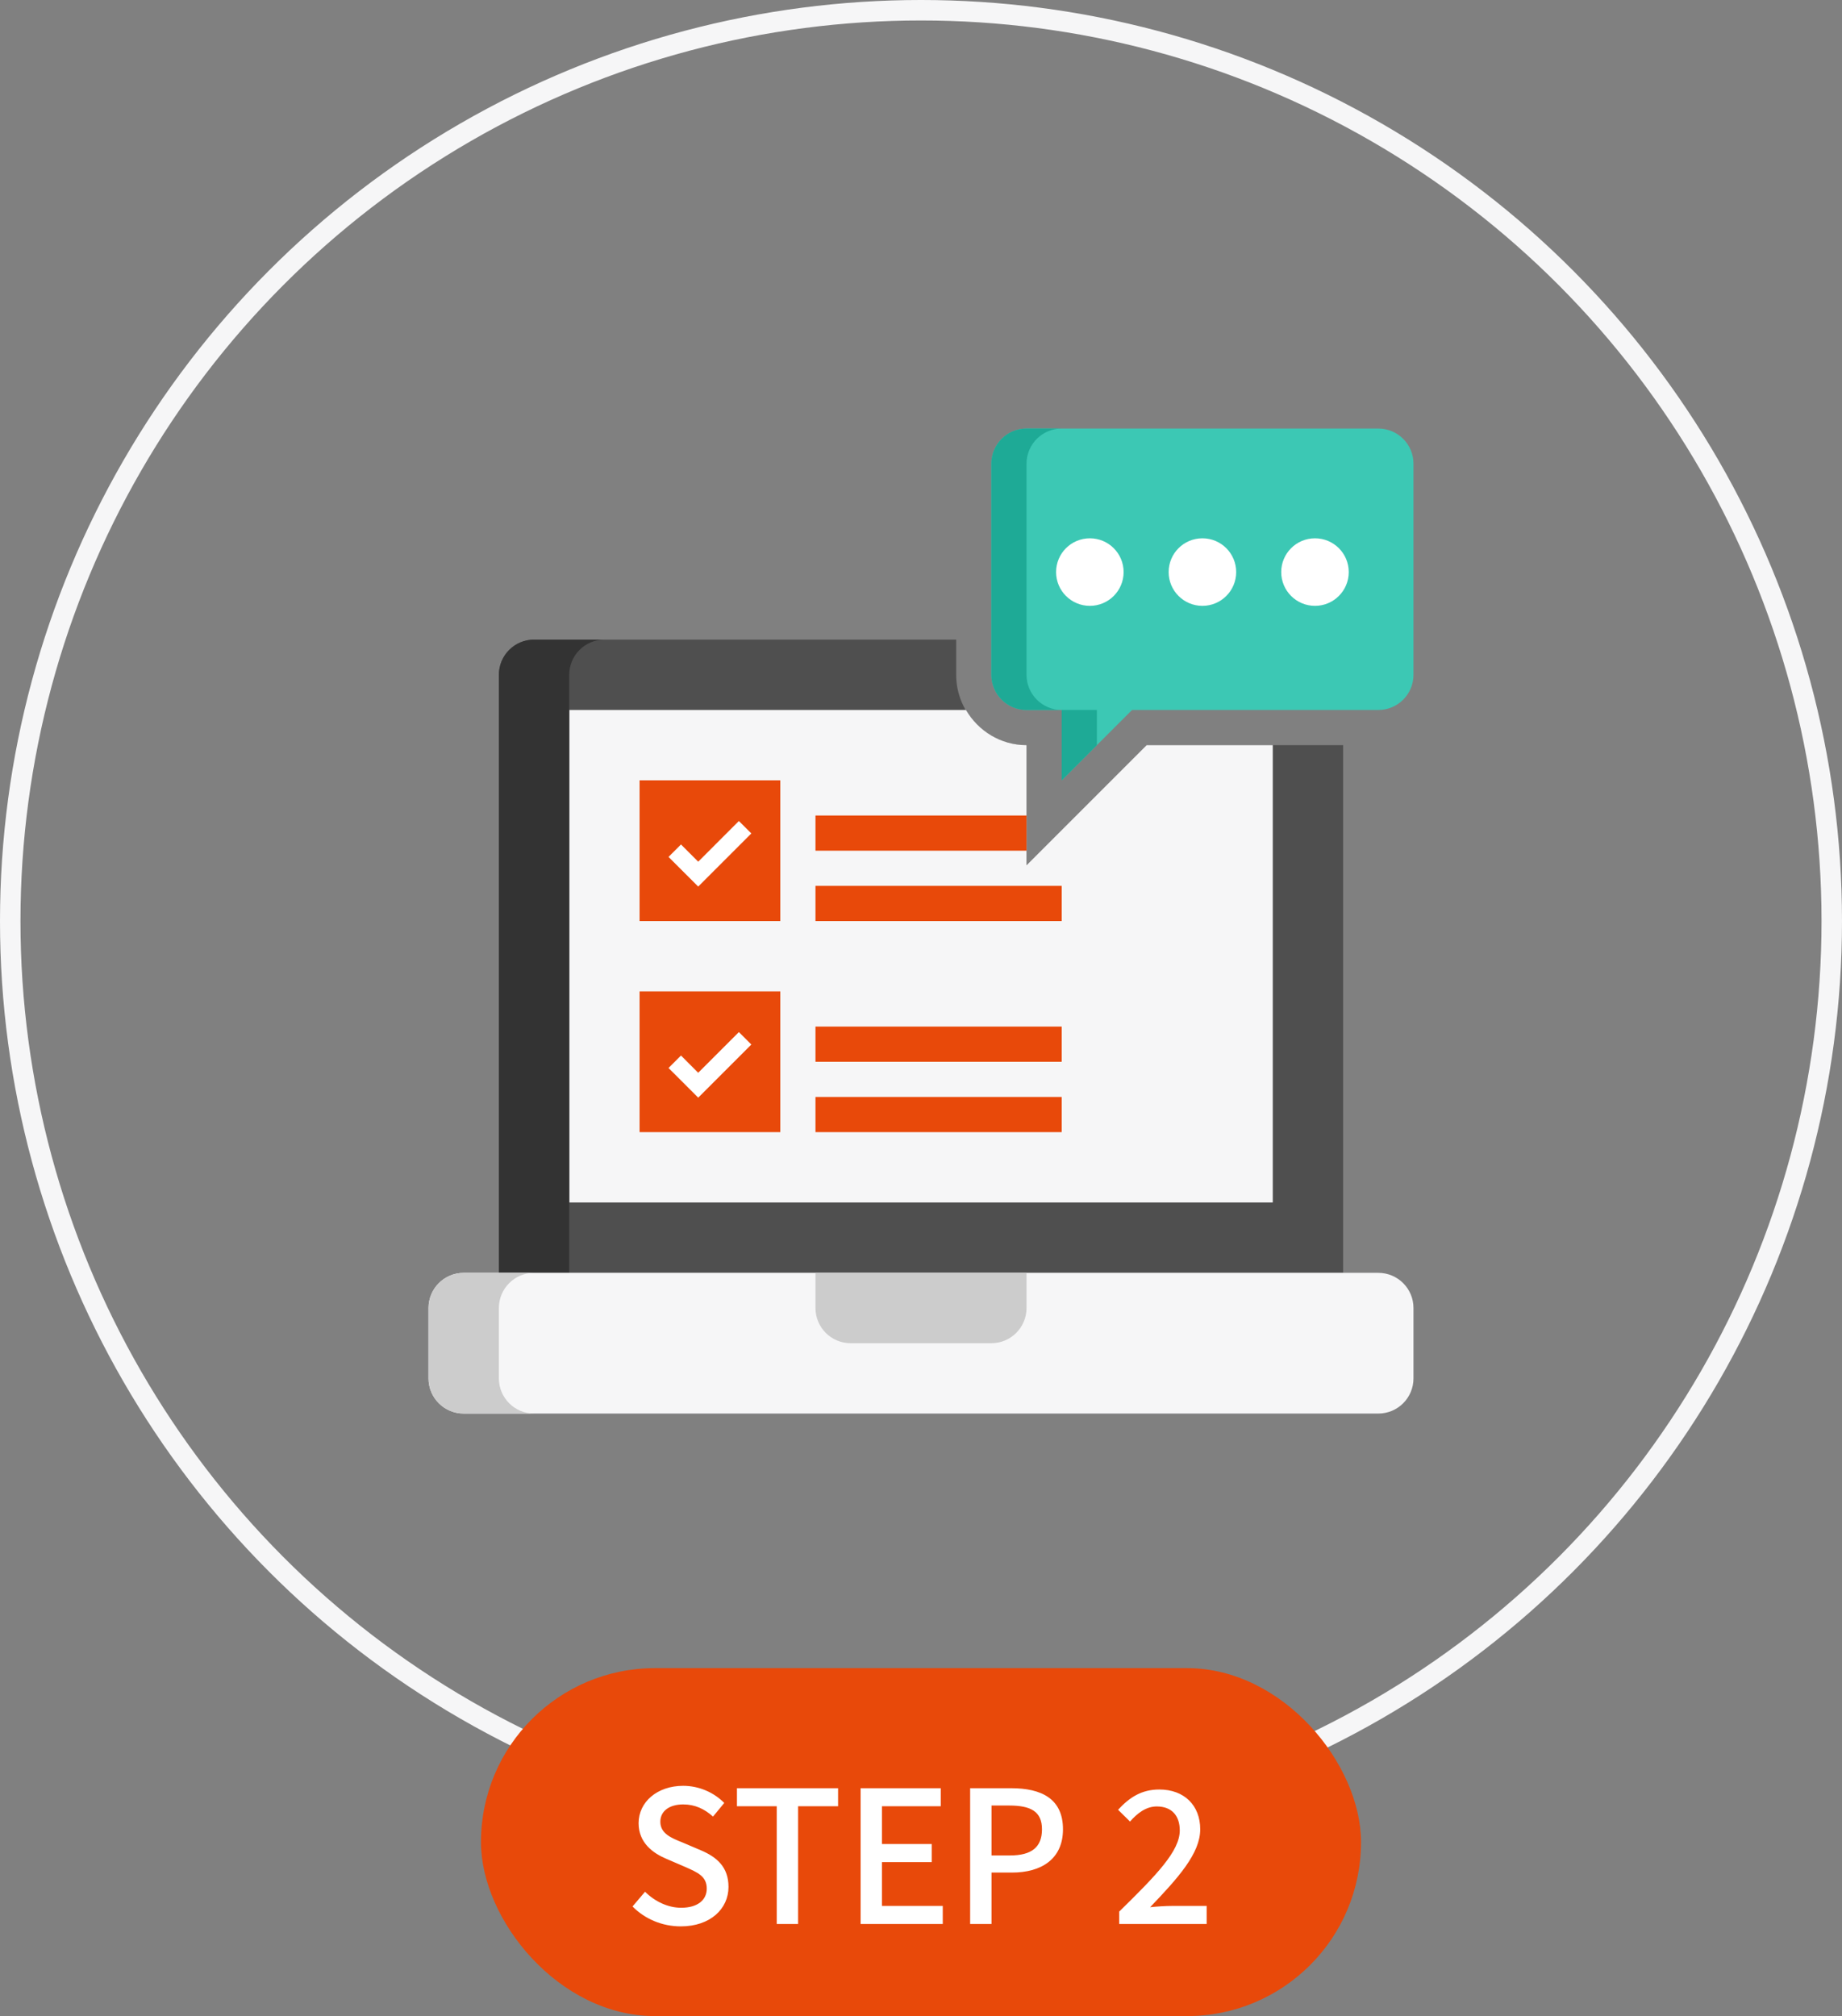 <svg width="180" height="197" viewBox="0 0 180 197" fill="none" xmlns="http://www.w3.org/2000/svg">
<rect x="0" y="0" width="180" height="197" fill="#808080" stroke="none"/>
<circle cx="90" cy="90" r="89" stroke="#F6F6F7" stroke-width="2"/>
<path d="M112.048 72.812L100.312 84.55V72.812C96.521 72.812 93.438 69.729 93.438 65.938V62.5H52.188C50.288 62.5 48.75 64.038 48.75 65.938V124.375H131.25V72.812H112.048Z" fill="#4F4F4F"/>
<path d="M112.048 72.812L100.312 84.55V72.812C97.779 72.812 95.586 71.42 94.393 69.375H55.625V117.5H124.375V72.812H112.048Z" fill="#F6F6F7"/>
<path d="M59.062 62.5H52.188C50.288 62.5 48.75 64.038 48.75 65.938V124.375H55.625V65.938C55.625 64.038 57.163 62.5 59.062 62.5Z" fill="#333333"/>
<path d="M134.688 138.125H45.312C43.413 138.125 41.875 136.587 41.875 134.688V127.812C41.875 125.913 43.413 124.375 45.312 124.375H134.688C136.587 124.375 138.125 125.913 138.125 127.812V134.688C138.125 136.587 136.587 138.125 134.688 138.125Z" fill="#F6F6F7"/>
<path d="M48.75 134.688V127.812C48.75 125.913 50.288 124.375 52.188 124.375H45.312C43.413 124.375 41.875 125.913 41.875 127.812V134.688C41.875 136.587 43.413 138.125 45.312 138.125H52.188C50.288 138.125 48.75 136.587 48.75 134.688Z" fill="#CCCCCC"/>
<path d="M96.875 131.25H83.125C81.226 131.25 79.688 129.712 79.688 127.812V124.375H100.312V127.812C100.312 129.712 98.774 131.25 96.875 131.25Z" fill="#CCCCCC"/>
<path d="M62.5 76.25H76.25V90H62.5V76.25Z" fill="#E8490A"/>
<path d="M68.229 86.632L65.329 83.733L66.546 82.516L68.229 84.2L72.204 80.225L73.421 81.44L68.229 86.632Z" fill="white"/>
<path d="M62.5 96.875H76.25V110.625H62.5V96.875Z" fill="#E8490A"/>
<path d="M68.229 107.257L65.329 104.358L66.546 103.141L68.229 104.825L72.204 100.85L73.421 102.065L68.229 107.257Z" fill="white"/>
<path d="M79.688 86.562H103.75V90H79.688V86.562Z" fill="#E8490A"/>
<path d="M79.688 107.188H103.75V110.625H79.688V107.188Z" fill="#E8490A"/>
<path d="M79.688 100.312H103.75V103.75H79.688V100.312Z" fill="#E8490A"/>
<path d="M79.688 79.688H100.312V83.125H79.688V79.688Z" fill="#E8490A"/>
<path d="M110.625 69.375L103.75 76.25V69.375H100.312C98.413 69.375 96.875 67.837 96.875 65.938V45.312C96.875 43.413 98.413 41.875 100.312 41.875H134.688C136.587 41.875 138.125 43.413 138.125 45.312V65.938C138.125 67.837 136.587 69.375 134.688 69.375H110.625Z" fill="#3CC8B4"/>
<path d="M100.312 65.938V45.312C100.312 43.413 101.851 41.875 103.75 41.875H100.312C98.413 41.875 96.875 43.413 96.875 45.312V65.938C96.875 67.837 98.413 69.375 100.312 69.375H103.75C101.851 69.375 100.312 67.837 100.312 65.938Z" fill="#1EAA96"/>
<path d="M107.188 72.812V69.375H103.75V76.25L107.188 72.812Z" fill="#1EAA96"/>
<ellipse cx="106.5" cy="55.9" rx="3.3" ry="3.3" fill="white"/>
<ellipse cx="117.5" cy="55.9" rx="3.3" ry="3.3" fill="white"/>
<ellipse cx="128.5" cy="55.9" rx="3.3" ry="3.3" fill="white"/>
<rect x="47" y="163" width="86" height="34" rx="17" fill="#E8490A"/>
<path d="M66.526 188.234C69.424 188.234 71.188 186.506 71.188 184.382C71.188 182.438 70.054 181.466 68.488 180.8L66.67 180.026C65.59 179.594 64.528 179.162 64.528 178.01C64.528 176.966 65.41 176.318 66.76 176.318C67.93 176.318 68.848 176.768 69.676 177.506L70.774 176.174C69.766 175.148 68.308 174.5 66.76 174.5C64.24 174.5 62.404 176.066 62.404 178.154C62.404 180.08 63.826 181.088 65.104 181.628L66.94 182.42C68.164 182.96 69.064 183.338 69.064 184.544C69.064 185.66 68.164 186.416 66.562 186.416C65.284 186.416 63.988 185.804 63.034 184.85L61.81 186.29C63.016 187.514 64.708 188.234 66.526 188.234ZM75.903 188H77.991V176.498H81.897V174.734H72.015V176.498H75.903V188ZM84.099 188H92.127V186.236H86.187V181.952H91.047V180.188H86.187V176.498H91.929V174.734H84.099V188ZM94.802 188H96.89V182.978H98.888C101.768 182.978 103.874 181.646 103.874 178.748C103.874 175.76 101.768 174.734 98.816 174.734H94.802V188ZM96.89 181.304V176.426H98.618C100.724 176.426 101.822 177.002 101.822 178.748C101.822 180.494 100.814 181.304 98.69 181.304H96.89ZM109.365 188H117.915V186.236H114.549C113.901 186.236 113.055 186.29 112.389 186.362C115.143 183.482 117.285 181.106 117.285 178.748C117.285 176.408 115.719 174.86 113.289 174.86C111.561 174.86 110.391 175.616 109.257 176.84L110.427 177.992C111.129 177.182 111.993 176.516 113.037 176.516C114.531 176.516 115.287 177.452 115.287 178.856C115.287 180.872 113.055 183.176 109.365 186.794V188Z" fill="white"/>
</svg>
